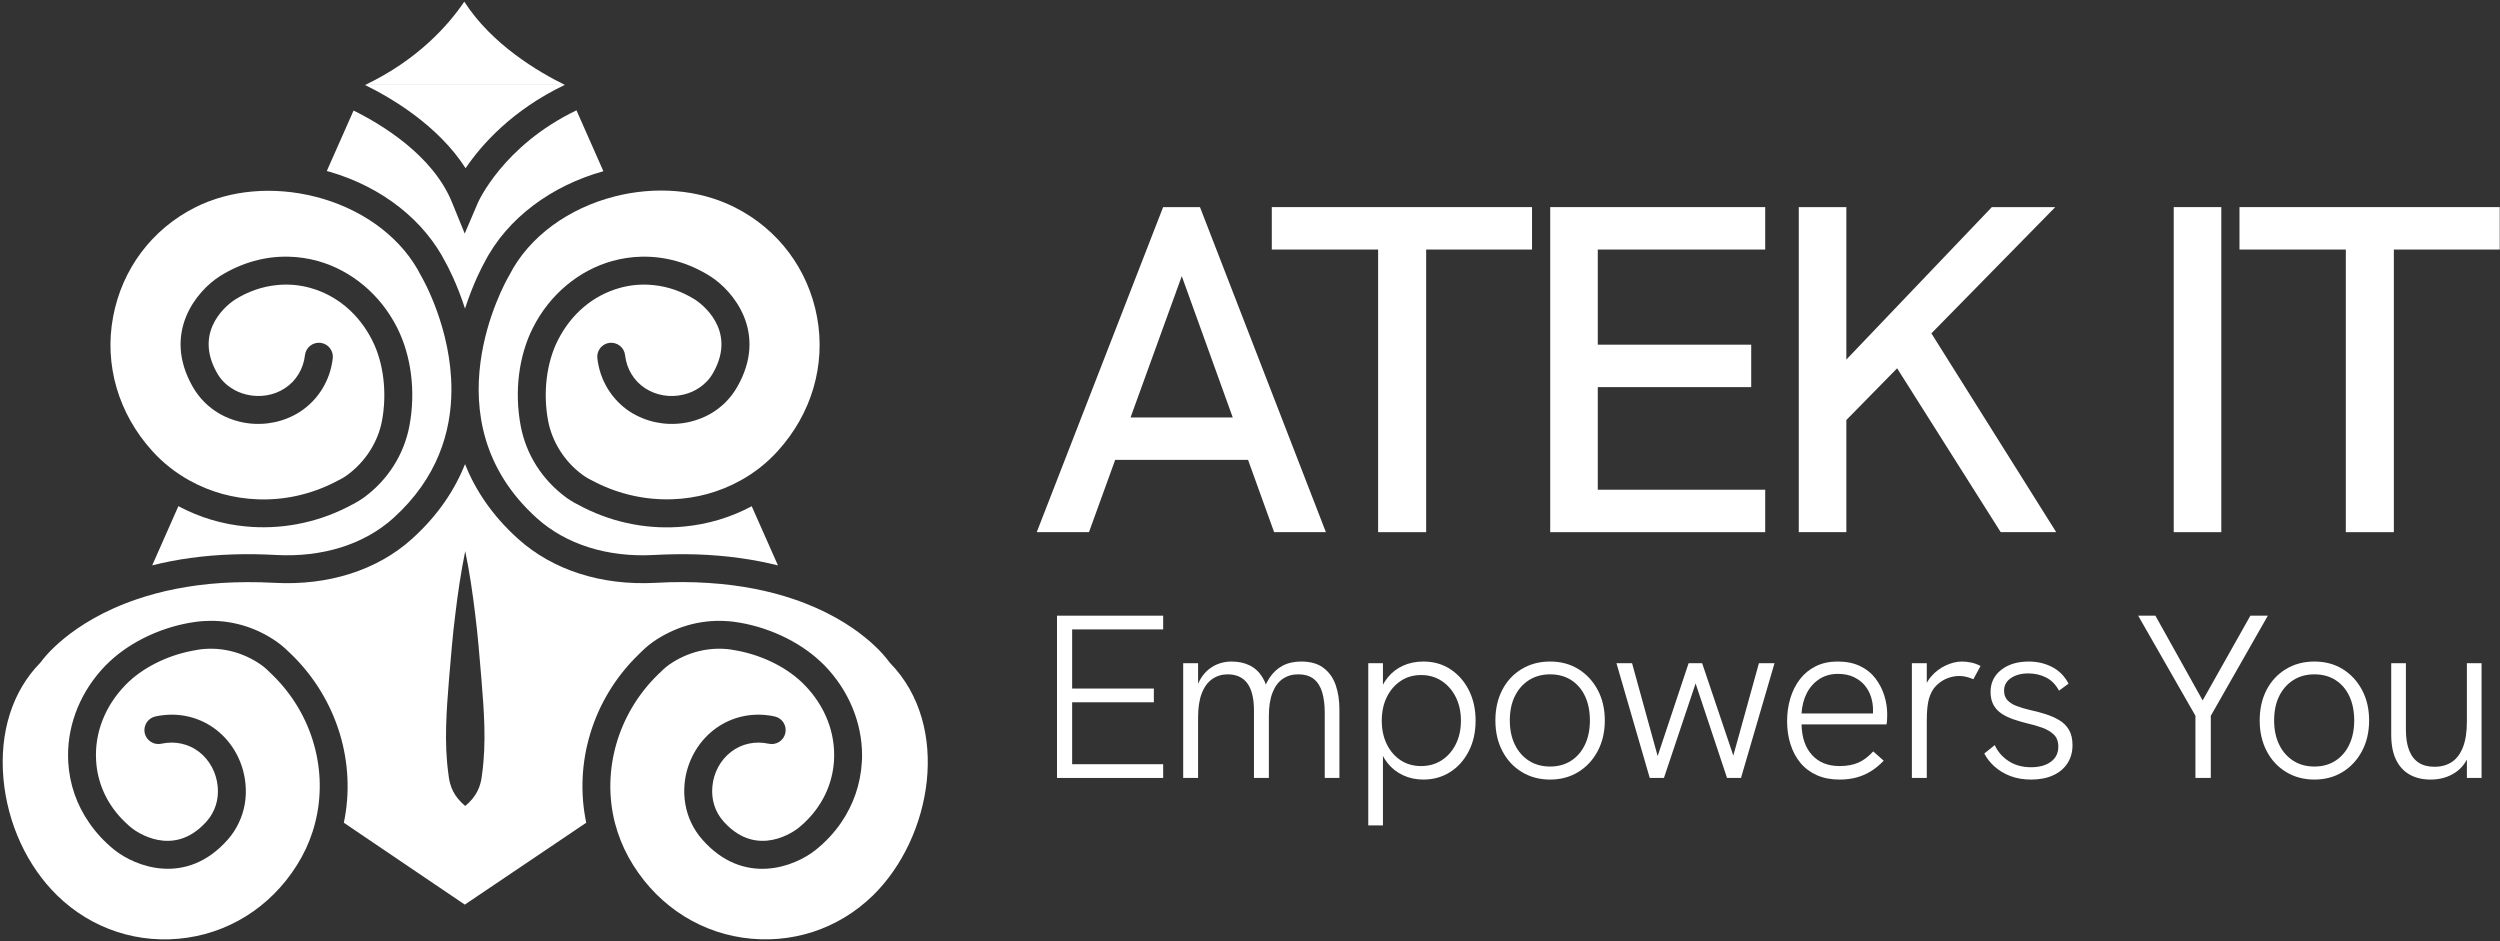 <svg width="765" height="288" viewBox="0 0 765 288" fill="none" xmlns="http://www.w3.org/2000/svg">
<rect x="0" y="0" width="765" height="288" fill="#333333" stroke="none"/>
<path d="M355.917 63.374L317.243 162.841H333.226L341.244 140.722H381.904L389.882 162.841H405.723L367.191 63.374H355.917ZM345.951 127.735L361.624 84.495L377.219 127.735H345.951Z" fill="white"/>
<path d="M389.168 76.36H421.704V162.841H436.404V76.36H468.799V63.374H389.168V76.36Z" fill="white"/>
<path d="M474.363 162.841H540.153V149.855H488.921V118.459H535.87V105.472H488.921V76.36H540.153V63.374H474.363V162.841Z" fill="white"/>
<path d="M628.915 63.374H609.505L564.982 110.03V63.374H550.425V162.841H564.982V128.53L580.519 112.696L612.218 162.841H629.199L591.006 102.008L628.915 63.374Z" fill="white"/>
<path d="M679.717 63.374H665.162V162.841H679.717V63.374Z" fill="white"/>
<path d="M685.283 63.374V76.36H717.821V162.841H732.519V76.36H764.913V63.374H685.283Z" fill="white"/>
<path d="M323.445 238.051V188.397H355.931V192.6H328.076V210.695H353.08V214.898H328.076V233.848H355.931V238.051H323.445Z" fill="white"/>
<path d="M362.057 238.051V202.93H366.616V211.978H365.69C366.118 210.316 366.688 208.891 367.4 207.703C368.112 206.517 368.967 205.53 369.965 204.747C370.961 203.963 372.042 203.382 373.206 203.002C374.37 202.623 375.592 202.432 376.876 202.432C378.964 202.432 380.805 202.824 382.396 203.608C383.987 204.392 385.282 205.591 386.28 207.205C387.276 208.82 387.964 210.886 388.346 213.403L385.853 213.545C386.517 211.123 387.384 209.093 388.453 207.454C389.521 205.815 390.862 204.569 392.477 203.714C394.091 202.859 395.992 202.431 398.177 202.431C401.026 202.431 403.306 203.085 405.015 204.39C406.725 205.696 407.959 207.442 408.72 209.626C409.478 211.811 409.86 214.305 409.86 217.106V238.051H405.371V218.104C405.371 215.682 405.109 213.592 404.587 211.835C404.064 210.078 403.209 208.725 402.023 207.774C400.834 206.825 399.22 206.349 397.178 206.349C395.421 206.349 393.866 206.812 392.512 207.739C391.158 208.665 390.113 210.078 389.377 211.978C388.64 213.878 388.272 216.252 388.272 219.101V238.051H383.713V217.462C383.713 213.711 383.036 210.92 381.683 209.092C380.329 207.264 378.323 206.349 375.663 206.349C373.906 206.349 372.338 206.825 370.961 207.774C369.583 208.725 368.515 210.173 367.756 212.12C366.996 214.068 366.616 216.537 366.616 219.529V238.051H362.057Z" fill="white"/>
<path d="M418.691 252.584V202.93H423.18V213.972L421.755 212.974C422.421 210.742 423.394 208.842 424.676 207.275C425.958 205.708 427.525 204.509 429.378 203.677C431.23 202.847 433.295 202.43 435.575 202.43C438.71 202.43 441.476 203.226 443.875 204.816C446.273 206.408 448.148 208.556 449.502 211.263C450.856 213.97 451.532 217.058 451.532 220.524C451.532 224.085 450.82 227.232 449.395 229.963C447.971 232.695 446.059 234.808 443.661 236.303C441.262 237.799 438.567 238.547 435.574 238.547C433.295 238.547 431.216 238.107 429.341 237.229C427.464 236.35 425.898 235.127 424.64 233.56C423.381 231.993 422.49 230.212 421.968 228.217L423.18 227.077V252.581H418.691V252.584ZM434.863 234.417C437.237 234.417 439.339 233.824 441.168 232.636C442.996 231.45 444.432 229.811 445.478 227.721C446.522 225.631 447.045 223.232 447.045 220.526C447.045 217.82 446.522 215.421 445.478 213.33C444.433 211.241 442.996 209.59 441.168 208.379C439.339 207.168 437.237 206.562 434.863 206.562C432.489 206.562 430.398 207.168 428.594 208.379C426.787 209.59 425.376 211.241 424.354 213.33C423.332 215.421 422.823 217.819 422.823 220.526C422.823 223.233 423.332 225.632 424.354 227.721C425.376 229.811 426.787 231.45 428.594 232.636C430.398 233.824 432.487 234.417 434.863 234.417Z" fill="white"/>
<path d="M474.329 238.549C471.098 238.549 468.212 237.777 465.673 236.234C463.132 234.691 461.149 232.554 459.725 229.823C458.3 227.093 457.588 223.97 457.588 220.455C457.588 216.94 458.287 213.83 459.689 211.122C461.09 208.415 463.062 206.29 465.603 204.746C468.143 203.203 471.053 202.431 474.33 202.431C477.607 202.431 480.492 203.203 482.985 204.746C485.478 206.29 487.448 208.415 488.898 211.122C490.346 213.829 491.071 216.94 491.071 220.455C491.071 223.97 490.346 227.093 488.898 229.823C487.449 232.554 485.466 234.692 482.95 236.234C480.431 237.778 477.559 238.549 474.33 238.549H474.329ZM474.329 234.56C476.797 234.56 478.947 233.967 480.776 232.779C482.604 231.592 484.017 229.942 485.014 227.827C486.012 225.715 486.51 223.257 486.51 220.454C486.51 217.605 486.012 215.123 485.014 213.01C484.016 210.897 482.604 209.259 480.776 208.094C478.947 206.931 476.797 206.349 474.329 206.349C471.861 206.349 469.698 206.943 467.845 208.13C465.993 209.318 464.557 210.956 463.535 213.045C462.513 215.136 462.004 217.605 462.004 220.454C462.004 223.257 462.513 225.715 463.535 227.827C464.557 229.941 465.993 231.592 467.845 232.779C469.698 233.967 471.858 234.56 474.329 234.56Z" fill="white"/>
<path d="M504.821 238.051L494.634 202.93H499.407L507.243 231.355L516.718 202.93H520.849L530.395 231.212L538.232 202.93H543.005L532.746 238.051H528.471L518.854 209.128L509.166 238.051H504.821Z" fill="white"/>
<path d="M562.88 238.549C560.267 238.549 557.952 238.097 555.935 237.195C553.916 236.293 552.241 235.034 550.912 233.419C549.582 231.805 548.572 229.905 547.884 227.72C547.196 225.535 546.851 223.208 546.851 220.738C546.851 218.221 547.183 215.858 547.849 213.65C548.513 211.442 549.5 209.495 550.805 207.808C552.111 206.123 553.726 204.805 555.65 203.854C557.573 202.905 559.792 202.429 562.311 202.429C564.97 202.429 567.263 202.892 569.186 203.819C571.109 204.745 572.676 206.004 573.887 207.594C575.099 209.186 576 210.932 576.594 212.83C577.188 214.73 577.485 216.653 577.485 218.6C577.485 218.981 577.472 219.479 577.45 220.096C577.425 220.714 577.366 221.236 577.271 221.663H551.268C551.364 225.7 552.444 228.834 554.51 231.067C556.576 233.3 559.366 234.415 562.881 234.415C565.113 234.415 567.023 234.071 568.616 233.382C570.206 232.694 571.737 231.542 573.21 229.927L576.415 232.776C575.085 234.154 573.732 235.258 572.356 236.088C570.977 236.92 569.516 237.537 567.974 237.94C566.43 238.343 564.732 238.546 562.88 238.546V238.549ZM572.996 219.386C573.09 219.007 573.138 218.615 573.138 218.211V217.035C573.138 215.8 572.935 214.542 572.533 213.259C572.129 211.977 571.5 210.813 570.645 209.769C569.791 208.725 568.674 207.869 567.298 207.204C565.92 206.54 564.281 206.207 562.382 206.207C560.198 206.207 558.286 206.754 556.648 207.846C555.009 208.939 553.738 210.387 552.836 212.191C551.934 213.997 551.412 216.038 551.269 218.318H574.493L572.997 219.386H572.996Z" fill="white"/>
<path d="M585.035 238.051V202.93H589.594V212.263L588.454 212.476C588.834 210.292 589.666 208.464 590.947 206.991C592.23 205.519 593.726 204.391 595.436 203.607C597.146 202.823 598.785 202.431 600.351 202.431C601.301 202.431 602.263 202.538 603.237 202.752C604.209 202.965 605.148 203.311 606.051 203.785L603.842 207.846C603.224 207.561 602.536 207.324 601.776 207.133C601.016 206.944 600.28 206.848 599.567 206.848C598.332 206.848 597.098 207.087 595.864 207.561C594.629 208.036 593.5 208.784 592.48 209.805C591.458 210.827 590.71 212.191 590.236 213.902C590.046 214.614 589.891 215.493 589.773 216.537C589.653 217.582 589.594 219.03 589.594 220.883V238.052H585.035V238.051Z" fill="white"/>
<path d="M621.509 238.549C619.182 238.549 617.079 238.193 615.204 237.48C613.329 236.767 611.714 235.806 610.361 234.595C609.008 233.384 607.949 232.043 607.191 230.57L610.396 228.006C611.298 230.001 612.711 231.628 614.634 232.886C616.557 234.145 618.848 234.774 621.509 234.774C624.026 234.774 626.044 234.216 627.565 233.1C629.083 231.984 629.844 230.453 629.844 228.504C629.844 226.89 629.381 225.643 628.454 224.764C627.528 223.886 626.341 223.186 624.893 222.663C623.444 222.141 621.865 221.69 620.155 221.309C618.825 220.978 617.494 220.586 616.166 220.134C614.836 219.683 613.637 219.113 612.568 218.424C611.5 217.737 610.656 216.846 610.039 215.753C609.421 214.661 609.113 213.307 609.113 211.693C609.113 208.939 610.192 206.706 612.354 204.996C614.516 203.286 617.329 202.432 620.797 202.432C623.409 202.432 625.795 202.991 627.956 204.106C630.116 205.222 631.79 206.919 632.978 209.2L630.058 211.337C629.06 209.485 627.742 208.144 626.104 207.312C624.465 206.482 622.648 206.065 620.654 206.065C618.517 206.065 616.747 206.541 615.346 207.49C613.945 208.44 613.244 209.723 613.244 211.337C613.244 212.525 613.576 213.486 614.242 214.222C614.906 214.959 615.856 215.564 617.091 216.039C618.325 216.515 619.774 216.942 621.436 217.322C622.956 217.655 624.464 218.059 625.96 218.533C627.457 219.009 628.833 219.614 630.093 220.35C631.351 221.087 632.349 222.072 633.084 223.307C633.82 224.542 634.189 226.109 634.189 228.009C634.189 230.146 633.666 232.01 632.622 233.601C631.577 235.193 630.105 236.415 628.205 237.27C626.305 238.125 624.074 238.553 621.509 238.553V238.549Z" fill="white"/>
<path d="M671.803 238.051V219.03L654.279 188.397H659.55L674.012 214.328L688.616 188.397H693.959L676.505 219.03V238.051H671.803Z" fill="white"/>
<path d="M708.207 238.549C704.976 238.549 702.09 237.777 699.551 236.234C697.01 234.691 695.027 232.554 693.603 229.823C692.178 227.093 691.466 223.97 691.466 220.455C691.466 216.94 692.165 213.83 693.567 211.122C694.968 208.415 696.94 206.29 699.481 204.746C702.021 203.203 704.931 202.431 708.208 202.431C711.485 202.431 714.37 203.203 716.863 204.746C719.356 206.29 721.326 208.415 722.776 211.122C724.224 213.829 724.949 216.94 724.949 220.455C724.949 223.97 724.224 227.093 722.776 229.823C721.327 232.554 719.344 234.692 716.828 236.234C714.309 237.778 711.437 238.549 708.208 238.549H708.207ZM708.207 234.56C710.675 234.56 712.825 233.967 714.654 232.779C716.482 231.592 717.895 229.942 718.892 227.827C719.89 225.715 720.388 223.257 720.388 220.454C720.388 217.605 719.89 215.123 718.892 213.01C717.894 210.897 716.482 209.259 714.654 208.094C712.825 206.931 710.675 206.349 708.207 206.349C705.739 206.349 703.576 206.943 701.723 208.13C699.871 209.318 698.435 210.956 697.413 213.045C696.391 215.136 695.882 217.605 695.882 220.454C695.882 223.257 696.391 225.715 697.413 227.827C698.435 229.941 699.871 231.592 701.723 232.779C703.576 233.967 705.736 234.56 708.207 234.56Z" fill="white"/>
<path d="M743.756 238.549C741.285 238.549 739.148 238.039 737.344 237.017C735.539 235.996 734.15 234.476 733.176 232.457C732.202 230.439 731.715 227.887 731.715 224.799V202.929H736.204V223.232C736.204 225.797 736.536 227.923 737.202 229.608C737.866 231.294 738.84 232.553 740.123 233.384C741.405 234.215 743.019 234.631 744.966 234.631C747.056 234.631 748.837 234.132 750.31 233.135C751.78 232.138 752.91 230.618 753.693 228.576C754.477 226.534 754.869 223.922 754.869 220.739V202.929H759.356V238.05H754.869V229.857H755.937C755.035 232.755 753.503 234.927 751.343 236.375C749.18 237.824 746.652 238.548 743.756 238.548V238.549Z" fill="white"/>
<path d="M172.793 25.992C156.588 33.739 147.216 44.446 142.474 51.481C134.059 38.347 119.723 29.933 111.665 25.992H172.793Z" fill="white"/>
<path d="M111.754 25.992C127.959 18.245 137.331 7.538 142.073 0.503C150.488 13.637 164.824 22.051 172.882 25.992H111.754Z" fill="white"/>
<path d="M184.636 52.394C169.031 56.734 155.207 66.596 148.195 80.398C147.661 81.333 144.834 86.587 142.296 94.422C139.758 86.586 136.931 81.333 136.397 80.398C129.83 67.442 116.986 57.314 101.136 52.639C100.758 52.528 100.379 52.416 100.001 52.327L108.193 33.829C116.63 37.992 132.48 47.475 138.334 61.967L142.208 71.472L146.237 62.033C146.326 61.855 153.917 44.559 176.401 33.762L184.637 52.395L184.636 52.394Z" fill="white"/>
<path d="M138.134 119.153V119.465C138.067 132.109 133.926 146.267 120.392 158.511C111.443 166.591 98.665 170.599 84.44 169.82C79.921 169.575 75.647 169.508 71.573 169.642C62.09 169.931 53.787 171.178 46.574 173.003L54.588 154.882C60.977 158.31 68.011 160.425 75.246 161.093C85.575 162.072 96.327 160.203 106.211 155.216C107.881 154.37 109.595 153.502 111.398 152.211C118.7 146.846 123.641 139.055 125.289 130.284C127.248 119.821 125.868 108.914 121.549 100.321C116.452 90.193 107.592 82.757 97.24 79.863C94.302 79.062 91.363 78.616 88.38 78.55C81.101 78.349 73.844 80.397 67.277 84.516C60.265 88.946 49.513 101.746 58.974 118.352C60.956 121.803 63.738 124.607 67.121 126.566C69.036 127.679 71.128 128.503 73.399 129.059C79.009 130.394 84.886 129.682 89.85 127.122C90.562 126.766 91.252 126.365 91.92 125.92C97.463 122.269 101.069 116.325 101.826 109.625C102.093 107.287 100.401 105.173 98.064 104.905C95.682 104.66 93.59 106.33 93.322 108.667C92.855 112.852 90.629 116.547 87.223 118.774C83.839 121.022 79.521 121.735 75.402 120.733C73.644 120.31 72.041 119.62 70.638 118.641C68.879 117.506 67.455 115.97 66.409 114.123C58.773 100.722 70.505 92.596 71.841 91.728C75.826 89.212 80.167 87.699 84.552 87.254C88.025 86.875 91.542 87.143 94.948 88.1C103.096 90.371 109.841 96.07 113.914 104.172C117.387 111.006 118.478 120.2 116.897 128.726C115.673 135.248 111.821 141.304 106.212 145.399C105.144 146.201 103.808 146.869 102.205 147.67C94.748 151.432 86.689 153.102 78.809 152.79C71.53 152.523 64.406 150.586 58.062 147.069C53.832 144.732 49.936 141.704 46.597 138.009C36.246 126.589 31.861 111.652 34.599 97.004C37.315 82.378 46.464 70.135 59.732 63.457C70.395 58.092 83.662 56.935 96.529 60.207C97.263 60.385 97.998 60.586 98.732 60.808C112.334 64.837 123.308 73.408 128.807 84.338L128.94 84.56C129.541 85.607 138.134 100.744 138.134 119.153Z" fill="white"/>
<path d="M230.027 154.905L238.063 173.026C230.85 171.2 222.525 169.954 213.042 169.642C208.968 169.531 204.672 169.575 200.153 169.82C185.929 170.621 173.173 166.592 164.224 158.511C130.81 128.347 154.629 86.341 155.653 84.56L155.787 84.338C161.909 72.206 174.241 63.658 188.065 60.118C200.264 57.002 213.62 57.781 224.862 63.457C238.129 70.135 247.301 82.379 250.017 97.004C252.733 111.652 248.37 126.589 237.996 138.009C234.657 141.704 230.783 144.732 226.554 147.047C220.209 150.564 213.086 152.524 205.784 152.768C197.881 153.057 189.756 151.388 182.232 147.581C180.807 146.869 179.471 146.201 178.269 145.31C172.792 141.303 168.941 135.248 167.717 128.726C166.114 120.2 167.227 111.006 170.677 104.172C174.751 96.069 181.496 90.37 189.666 88.1C193.094 87.143 196.589 86.876 200.062 87.254C204.448 87.699 208.766 89.213 212.729 91.706C214.087 92.596 225.84 100.722 218.205 114.123C217.159 115.97 215.712 117.507 213.975 118.641C212.573 119.62 210.97 120.311 209.211 120.733C205.093 121.735 200.774 121.023 197.368 118.774C193.963 116.548 191.736 112.853 191.269 108.667C191.002 106.33 188.91 104.66 186.55 104.905C184.212 105.172 182.521 107.287 182.788 109.625C183.545 116.325 187.151 122.269 192.672 125.92C193.339 126.366 194.052 126.766 194.764 127.122C199.728 129.682 205.582 130.394 211.192 129.059C213.463 128.502 215.578 127.679 217.492 126.566C220.876 124.607 223.658 121.802 225.617 118.352C235.101 101.745 224.326 88.945 217.314 84.516C210.769 80.398 203.512 78.372 196.233 78.55C193.273 78.616 190.29 79.062 187.373 79.863C177.022 82.757 168.162 90.192 163.064 100.321C158.723 108.914 157.365 119.822 159.324 130.284C160.971 139.055 165.891 146.847 173.371 152.323C174.996 153.503 176.732 154.371 178.557 155.306C188.352 160.247 199.081 162.117 209.389 161.116C216.602 160.426 223.636 158.333 230.025 154.905H230.027Z" fill="white"/>
<path d="M272.339 202.854L271.878 202.278C271.388 201.586 263.103 190.103 242.585 183.244C235.496 180.867 226.981 179.037 216.808 178.388C211.823 178.057 206.434 178.013 200.612 178.345C184.086 179.239 169.144 174.469 158.496 164.859C150.528 157.669 145.413 149.874 142.301 142.021C139.174 149.874 134.059 157.669 126.105 164.859C115.472 174.469 100.487 179.253 83.975 178.345C78.183 178.028 72.794 178.086 67.808 178.388C57.635 179.051 49.091 180.924 41.988 183.33C21.168 190.362 12.868 202.104 12.738 202.278L12.277 202.854C3.762 211.542 -0.201 224.121 1.053 238.27C2.278 251.958 8.257 264.984 17.508 274.017C28.127 284.391 42.68 289.118 57.377 286.927C72.103 284.751 84.84 275.775 92.303 262.274C94.147 258.903 95.531 255.387 96.438 251.756C100.472 236.007 95.746 218.588 83.413 206.556C82.145 205.302 81.05 204.25 79.969 203.472C74.292 199.51 67.635 197.867 61.108 198.732C60.373 198.847 59.638 198.963 58.903 199.121C50.964 200.634 43.428 204.438 38.443 209.553C32.132 216.037 28.904 224.264 29.409 232.722C29.827 239.97 33.011 246.641 38.472 251.756C39.048 252.318 39.668 252.88 40.316 253.384C41.541 254.364 52.765 262.605 62.851 251.756C62.981 251.612 63.139 251.453 63.269 251.295C65.805 248.428 67.015 244.638 66.612 240.632C66.209 236.396 64.134 232.578 60.935 230.085C57.707 227.578 53.5 226.67 49.379 227.578C47.088 228.082 44.797 226.627 44.278 224.336C43.788 222.016 45.244 219.754 47.535 219.236C48.515 219.02 49.494 218.861 50.446 218.789C56.08 218.256 61.684 219.855 66.166 223.313C71.238 227.247 74.494 233.27 75.114 239.825C75.532 244.033 74.826 248.139 73.083 251.755C72.218 253.628 71.066 255.372 69.682 256.942C57.017 271.264 41.427 265.227 34.972 260.04C31.946 257.591 29.367 254.81 27.278 251.755C23.474 246.28 21.27 239.94 20.881 233.211C20.838 232.534 20.823 231.842 20.823 231.15C20.794 221.108 24.944 211.18 32.35 203.586C32.725 203.211 33.128 202.808 33.531 202.448C40.26 196.123 50.029 191.613 59.971 190.273C60.907 190.143 61.873 190.057 62.809 190.028C70.532 189.61 78.226 191.829 84.724 196.396C86.539 197.664 87.909 199.004 89.249 200.315C103.341 214.075 109.032 233.657 105.214 251.754L142.23 276.811L179.39 251.754C175.572 233.657 181.249 214.09 195.239 200.445C196.68 199.004 198.063 197.664 199.735 196.483C206.363 191.858 214.086 189.61 221.809 190.028C222.745 190.057 223.682 190.143 224.647 190.273C234.589 191.613 244.343 196.123 251.087 202.448C251.49 202.808 251.894 203.183 252.268 203.586C259.674 211.179 263.795 221.107 263.795 231.15C263.795 231.842 263.781 232.534 263.723 233.211C263.334 239.94 261.129 246.279 257.369 251.755C255.265 254.81 252.686 257.591 249.646 260.04C243.162 265.256 227.572 271.264 214.936 256.942C213.538 255.371 212.4 253.628 211.507 251.755C209.792 248.138 209.086 244.032 209.476 239.825C210.11 233.269 213.381 227.246 218.453 223.313C222.934 219.855 228.51 218.256 234.173 218.789C235.124 218.861 236.104 219.019 237.069 219.236C239.374 219.755 240.829 222.017 240.311 224.336C239.807 226.627 237.53 228.097 235.21 227.578C231.103 226.67 226.91 227.578 223.683 230.085C220.455 232.578 218.38 236.396 217.991 240.632C217.602 244.609 218.784 248.427 221.348 251.295C221.478 251.453 221.636 251.612 221.766 251.756C231.852 262.606 243.048 254.364 244.301 253.37C244.949 252.851 245.54 252.318 246.145 251.756C251.577 246.641 254.776 239.97 255.208 232.722C255.698 224.264 252.485 216.037 246.145 209.553C241.16 204.438 233.653 200.648 225.714 199.121C224.979 198.963 224.244 198.847 223.481 198.732C216.983 197.868 210.326 199.51 204.764 203.386C203.539 204.25 202.473 205.302 201.335 206.412C188.886 218.573 184.146 236.007 188.151 251.756C189.087 255.373 190.471 258.903 192.315 262.274C199.779 275.775 212.487 284.752 227.227 286.927C241.967 289.088 256.476 284.391 267.11 274.017C285.164 256.366 291.244 222.204 272.341 202.853L272.339 202.854ZM147.517 236.873C147.142 240.749 145.759 243.804 142.359 246.628C138.973 243.804 137.59 240.749 137.215 236.873C135.861 227.133 136.639 217.393 137.417 207.638C137.907 201.903 138.555 193.777 139.305 188.143C140.083 181.645 141.02 175.146 142.359 168.648C143.714 175.146 144.65 181.645 145.428 188.143C146.163 193.748 146.826 201.918 147.301 207.638C148.094 217.393 148.872 227.133 147.517 236.873Z" fill="white"/>
</svg>
